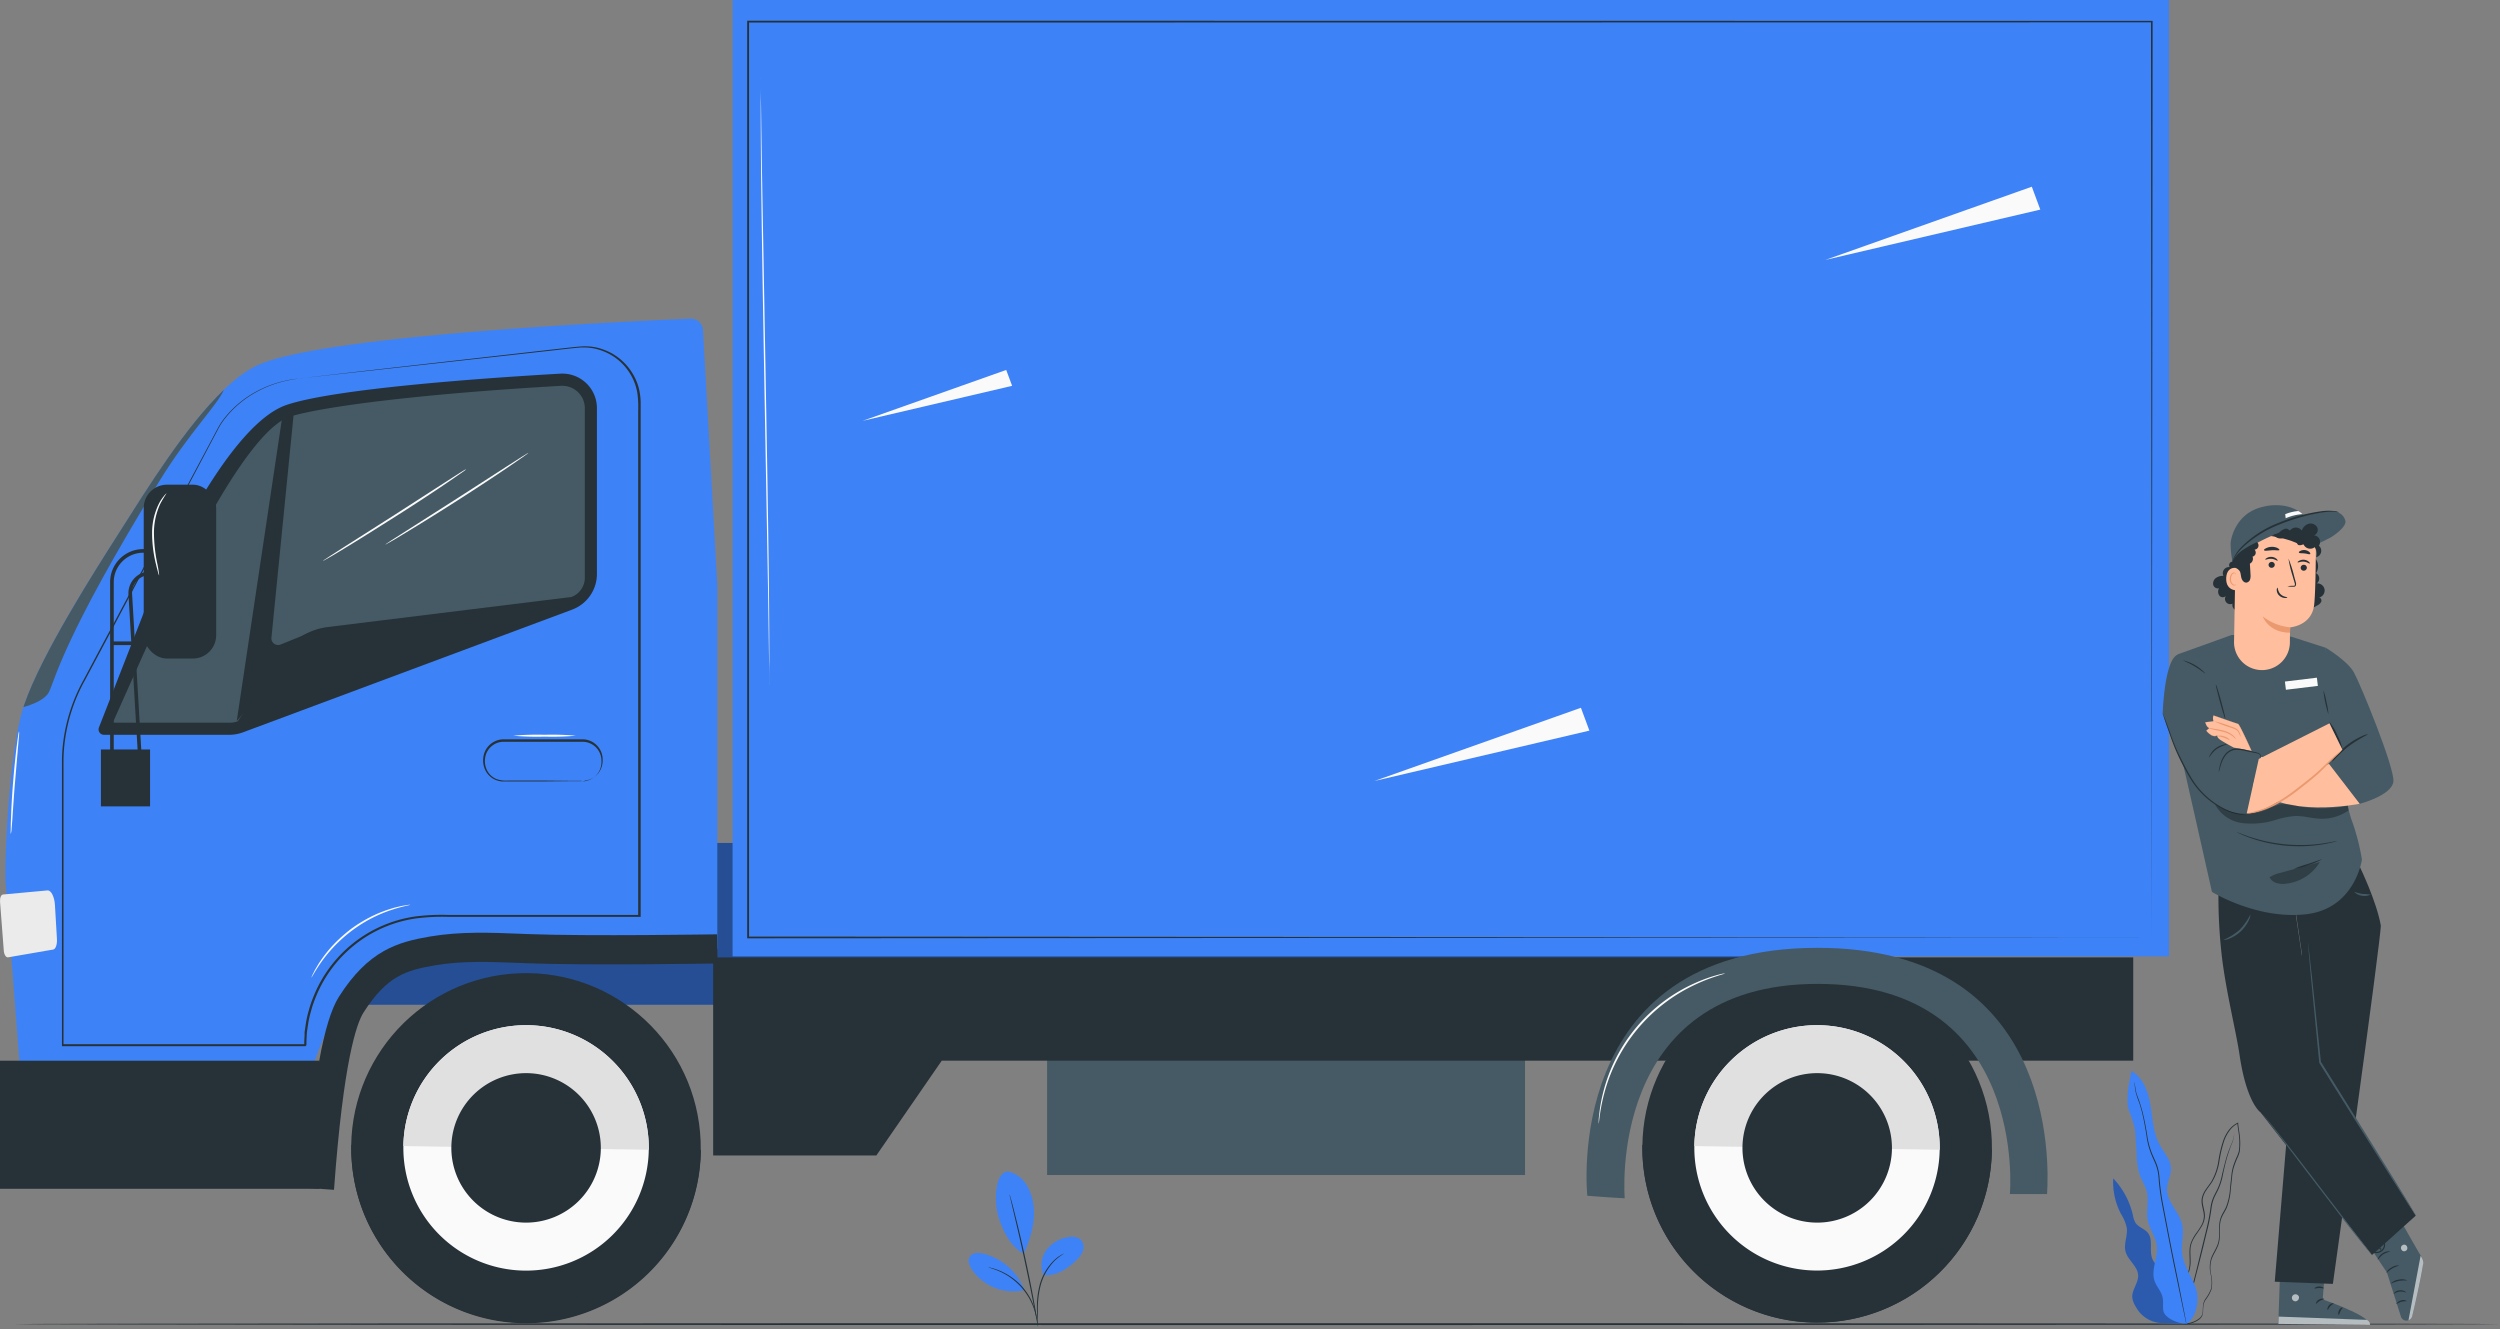 <?xml version="1.0" encoding="UTF-8"?> <svg xmlns="http://www.w3.org/2000/svg" width="856.332" height="455.339" viewBox="0 0 856.332 455.339"><rect x="0" y="0" width="856.332" height="455.339" fill="#808080" stroke="none"/><g transform="translate(-46.059 -99.32)"><g transform="translate(50.706 552.549)"><path d="M901.465,462.575c0,.187-190.693.325-425.842.325s-425.842-.137-425.842-.325,190.655-.325,425.9-.325S901.465,462.4,901.465,462.575Z" transform="translate(-49.78 -462.25)" fill="#263238"></path></g><g transform="translate(377.876 466.156)"><path d="M323.375,420.64a10.115,10.115,0,0,1,6.394,4.683,17.758,17.758,0,0,1,2.41,7.705c.549,5.232-1.249,11.027-3.447,15.785-5.12-2.81-7.493-9.129-8.579-12.413-1.623-5.2-1.411-15.573,3.222-15.76" transform="translate(-309.909 -386.21)" fill="#3e82f7"></path><path d="M332.466,451.69a8.666,8.666,0,0,1,.962-8.629,11.489,11.489,0,0,1,7.705-4.4,4.8,4.8,0,0,1,3.984.837,3.746,3.746,0,0,1,.862,3.646,7.592,7.592,0,0,1-2.123,3.259c-3.209,3.147-6.893,5.62-11.389,5.282" transform="translate(-306.799 -381.757)" fill="#3e82f7"></path><path d="M330.72,467.395a5.234,5.234,0,0,1-.087-1.074c0-.774-.062-1.761-.1-2.947a30.383,30.383,0,0,1,.937-9.7,18.419,18.419,0,0,1,5-8.33,12.559,12.559,0,0,1,2.385-1.748,5.457,5.457,0,0,1,.724-.362c.162-.075.25-.112.262-.1a19.981,19.981,0,0,0-3.2,2.41,19.182,19.182,0,0,0-4.8,8.242,32.194,32.194,0,0,0-1.024,9.591v2.947A5.572,5.572,0,0,1,330.72,467.395Z" transform="translate(-307.114 -380.615)" fill="#263238"></path><path d="M323,427a2.036,2.036,0,0,1,.15.437c.1.337.212.774.362,1.249.312,1.136.749,2.772,1.249,4.808,1.036,4.059,2.385,9.678,3.746,15.935s2.435,11.926,3.172,16.06c.362,2.061.649,3.746.824,4.883.087.549.15,1,.2,1.336a3.37,3.37,0,0,1,0,.475,1.984,1.984,0,0,1-.125-.462c-.075-.337-.162-.774-.275-1.324-.225-1.186-.549-2.847-.937-4.858-.8-4.109-1.936-9.791-3.272-16.035s-2.66-11.876-3.622-15.947c-.475-2.011-.862-3.647-1.136-4.833l-.3-1.249A2.137,2.137,0,0,1,323,427Z" transform="translate(-308.972 -384.628)" fill="#263238"></path><path d="M330.69,455.313a20.231,20.231,0,0,0-13.962-12.088c-1.586-.375-3.559-.412-4.508.924s-.25,3.184.649,4.546a17.271,17.271,0,0,0,17.808,7.068" transform="translate(-311.767 -380.647)" fill="#3e82f7"></path><path d="M317.15,446.94a4.71,4.71,0,0,1,1,.187,11.376,11.376,0,0,1,1.149.325c.45.162.962.287,1.5.537a17.317,17.317,0,0,1,1.748.8,19.063,19.063,0,0,1,1.911,1.1,22.2,22.2,0,0,1,3.9,3.234,21.867,21.867,0,0,1,3,4.084,19.145,19.145,0,0,1,.962,1.986,18.268,18.268,0,0,1,.674,1.8,14.876,14.876,0,0,1,.4,1.536,7.592,7.592,0,0,1,.225,1.174,5,5,0,0,1,.112,1.012c-.087,0-.25-1.436-1-3.634a17.134,17.134,0,0,0-.7-1.761,17.718,17.718,0,0,0-.987-1.936,22.112,22.112,0,0,0-2.96-4,23,23,0,0,0-3.746-3.2,20.655,20.655,0,0,0-1.873-1.124c-.587-.337-1.174-.587-1.7-.824C318.549,447.315,317.125,447.015,317.15,446.94Z" transform="translate(-310.428 -379.667)" fill="#263238"></path><path d="M644.815,459.332c.475-1.823-.724-3.659-2.073-5s-2.96-2.5-3.659-4.271c-1.136-2.847.387-6.531-1.548-8.9-1.136-1.4-3.172-1.873-4.184-3.359a7.62,7.62,0,0,1-.912-2.672,27.087,27.087,0,0,0-6.744-12.6,23.626,23.626,0,0,0,2.648,12.151,15.4,15.4,0,0,1,1.986,4.671c.425,2.71-1.087,5.495-.425,8.155.762,3.035,4.171,5.07,4.333,8.192.137,2.647-2.173,5-2,7.618a7.268,7.268,0,0,0,1.174,3.134,10.515,10.515,0,0,0,9.6,5.657l5.582.2Z" transform="translate(-233.668 -385.74)" fill="#3e82f7"></path><g transform="translate(391.997 36.79)" opacity="0.3"><path d="M644.815,459.332c.475-1.823-.724-3.659-2.073-5s-2.96-2.5-3.659-4.271c-1.136-2.847.387-6.531-1.548-8.9-1.136-1.4-3.172-1.873-4.184-3.359a7.62,7.62,0,0,1-.912-2.672,27.087,27.087,0,0,0-6.744-12.6,23.626,23.626,0,0,0,2.648,12.151,15.4,15.4,0,0,1,1.986,4.671c.425,2.71-1.087,5.495-.425,8.155.762,3.035,4.171,5.07,4.333,8.192.137,2.647-2.173,5-2,7.618a7.268,7.268,0,0,0,1.174,3.134,10.515,10.515,0,0,0,9.6,5.657l5.582.2Z" transform="translate(-625.665 -422.53)"></path></g><path d="M645.476,476.244a4.381,4.381,0,0,0,1.536,0,9.477,9.477,0,0,0,1.811-.45,7.741,7.741,0,0,0,2.235-1.249,3.085,3.085,0,0,0,.924-1.249,6.009,6.009,0,0,0,.262-1.661,15.118,15.118,0,0,1,.137-1.811,4.746,4.746,0,0,1,.674-1.786,13.489,13.489,0,0,0,2.1-3.821,12.488,12.488,0,0,0-.15-4.883,10.4,10.4,0,0,1,.137-5.245c.6-1.736,1.811-3.322,2.423-5.282s.325-4.121.462-6.244a8.193,8.193,0,0,1,.724-3.1c.45-.987,1.074-1.911,1.561-2.947a21.231,21.231,0,0,0,1.436-6.818c.137-1.174.275-2.36.4-3.559a17.251,17.251,0,0,1,.624-3.572,28.425,28.425,0,0,1,1.336-3.447,13.47,13.47,0,0,0,.65-1.811c.1-.649.137-1.249.175-1.911a22.181,22.181,0,0,0-.15-3.859c-.15-1.249-.387-2.573-.525-3.859v-.475l-.225.112a8.581,8.581,0,0,0-3.01,2.5,13.576,13.576,0,0,0-1.836,3.4,40.781,40.781,0,0,0-1.736,7.306,20.063,20.063,0,0,1-2.3,6.743c-.612.987-1.349,1.9-2,2.86a7.9,7.9,0,0,0-1.386,3.184c-.325,2.36.974,4.433.7,6.519a7.055,7.055,0,0,1-1.011,2.9,28.046,28.046,0,0,1-1.674,2.5A15.612,15.612,0,0,0,648.3,447.8a7.931,7.931,0,0,0-.687,2.8c-.137,1.873.125,3.659,0,5.345a12.264,12.264,0,0,1-1.374,4.583c-.674,1.374-1.424,2.61-2.048,3.746a19.077,19.077,0,0,0-.849,1.786,8.637,8.637,0,0,0-.487,1.761,10.977,10.977,0,0,0,0,3.184,8.117,8.117,0,0,0,1.6,4.059,6.037,6.037,0,0,0,.45.487,2.491,2.491,0,0,0,.375.312l.312.225a7.486,7.486,0,0,1-1.074-1.074,7.992,7.992,0,0,1-1.523-4.034,11.136,11.136,0,0,1,.075-3.134,9.231,9.231,0,0,1,.5-1.723,18.628,18.628,0,0,1,.849-1.748c.624-1.249,1.386-2.423,2.073-3.809a12.488,12.488,0,0,0,1.424-4.658c.15-1.723-.112-3.522,0-5.357a7.73,7.73,0,0,1,.674-2.7,15.253,15.253,0,0,1,1.474-2.5c.562-.824,1.161-1.648,1.686-2.56a7.356,7.356,0,0,0,1.061-3.01c.275-2.235-1.011-4.321-.687-6.506a7.655,7.655,0,0,1,1.349-3.047c.624-.949,1.374-1.848,2-2.872a19.981,19.981,0,0,0,2.348-6.856,42.107,42.107,0,0,1,1.723-7.243,13.5,13.5,0,0,1,1.8-3.309,8.156,8.156,0,0,1,2.872-2.423l-.25-.15v.225c.137,1.311.375,2.585.524,3.859a22.793,22.793,0,0,1,.137,3.746,14.957,14.957,0,0,1-.162,1.861,11.717,11.717,0,0,1-.624,1.748,28.719,28.719,0,0,0-1.349,3.484,17.486,17.486,0,0,0-.624,3.622c-.137,1.249-.275,2.4-.4,3.572a21.042,21.042,0,0,1-1.4,6.706c-.462,1.012-1.086,1.948-1.561,2.972a8.528,8.528,0,0,0-.737,3.209c-.125,2.148.15,4.258-.424,6.157s-1.8,3.484-2.41,5.282a10.616,10.616,0,0,0-.125,5.37,12.548,12.548,0,0,1,.187,4.8,13.563,13.563,0,0,1-2.061,3.746,5,5,0,0,0-.687,1.861,15.8,15.8,0,0,0-.125,1.823,5.606,5.606,0,0,1-.237,1.623,3.023,3.023,0,0,1-.862,1.174,7.666,7.666,0,0,1-2.185,1.249,9.359,9.359,0,0,1-1.786.475,5.505,5.505,0,0,1-1.136.112Z" transform="translate(-229.42 -389.552)" fill="#263238"></path><path d="M662.516,409.88a1.266,1.266,0,0,0,0,.175l-.125.5c-.112.437-.237,1.1-.45,1.936s-.724,1.748-1.161,2.91a39.235,39.235,0,0,0-1.324,3.946c-.425,1.5-.8,3.147-1.249,4.908a20.364,20.364,0,0,1-1.786,5.457c-.45.9-.974,1.823-1.374,2.822a13.059,13.059,0,0,0-.812,3.2,63.858,63.858,0,0,1-1.249,6.743c-1.112,4.571-2.185,8.929-3.147,12.888s-1.9,7.493-2.647,10.515-1.336,5.382-1.748,7.093c-.2.812-.35,1.461-.462,1.923l-.112.512a.9.9,0,0,0,0,.175.414.414,0,0,1,.063-.175l.15-.487c.125-.475.3-1.112.525-1.923.437-1.7,1.074-4.1,1.861-7.056s1.686-6.556,2.71-10.49,2.061-8.317,3.184-12.888a65.684,65.684,0,0,0,1.249-6.781,13.444,13.444,0,0,1,.774-3.122c.4-.974.9-1.886,1.361-2.81a20.843,20.843,0,0,0,1.773-5.52c.387-1.773.749-3.422,1.149-4.908s.849-2.81,1.249-3.959.9-2.086,1.1-2.947.3-1.5.387-1.948l.113-.537Z" transform="translate(-228.89 -388.888)" fill="#263238"></path><path d="M649.726,479.775c3.647-2.16,4.683-8.742,3.172-12.688s-4.183-7.568-4.6-11.789c-.312-3.247.749-6.569,0-9.741-1.012-4.271-5.183-7.58-5.145-11.976,0-2.5,1.436-4.8,1.324-7.256-.137-3.022-2.5-5.42-3.9-8.08-2.2-4.084-2.335-8.892-3.1-13.462s-2.5-9.466-6.544-11.714c-.587,3.884-1.611,6.544-1.249,11.789.125,1.9,2.31,5.507,2.61,9.641.175,2.5.3,5,.449,7.418a24.015,24.015,0,0,0,1.174,7.118c.662,1.723,1.723,3.3,2.21,5.07.924,3.359-.287,6.993.462,10.39.624,2.872,2.622,5.345,3.022,8.267.575,4.1-2.073,8.354-.724,12.263.674,1.948,2.273,3.509,2.722,5.507.362,1.561,0,3.2.287,4.758.512,2.5,5.32,4.471,7.88,4.321" transform="translate(-232.684 -393.07)" fill="#3e82f7"></path><path d="M631.48,396.16v.212l.087.637c.075.562.175,1.386.362,2.5a28.431,28.431,0,0,0,1.249,3.746,47.371,47.371,0,0,1,1.336,5c.412,1.873.762,3.934,1.124,6.157a25.431,25.431,0,0,0,1.873,6.968c.5,1.174,1.074,2.335,1.511,3.572a16.237,16.237,0,0,1,.762,3.946,79.923,79.923,0,0,0,1.074,8.479c1.111,5.744,2.173,11.239,3.147,16.234s1.936,9.428,2.71,13.2,1.411,6.769,1.861,8.891c.212,1.024.387,1.836.512,2.41l.15.624.062.212a1.312,1.312,0,0,0,0-.212l-.112-.637c-.112-.574-.262-1.4-.45-2.435-.425-2.123-1.024-5.158-1.748-8.9s-1.711-8.354-2.7-13.35-2.011-10.452-3.122-16.234a82.445,82.445,0,0,1-1.074-8.454,16.626,16.626,0,0,0-.787-4.021c-.45-1.249-1.024-2.435-1.536-3.584a25.976,25.976,0,0,1-1.886-6.893c-.375-2.223-.737-4.3-1.174-6.169a51.4,51.4,0,0,0-1.386-5c-.462-1.449-1.037-2.647-1.249-3.746s-.325-1.886-.437-2.435a3.144,3.144,0,0,0-.112-.624A.85.85,0,0,0,631.48,396.16Z" transform="translate(-232.221 -392.301)" fill="#263238"></path></g><g transform="translate(46.059 99.32)"><rect width="554.557" height="55.422" transform="translate(87.954 288.736)" fill="#3e82f7"></rect><g transform="translate(87.954 288.736)" opacity="0.4"><rect width="554.557" height="55.422"></rect></g><rect width="163.693" height="51.326" transform="translate(358.67 351.151)" fill="#455a64"></rect><path d="M241.67,361.92v67.848h55.9l22.4-32.469H728.092V361.92Z" transform="translate(2.61 -33.984)" fill="#263238"></path><path d="M286.485,190.664a4.171,4.171,0,0,0-4.321-3.934c-22.091.912-126.966,5.72-148.533,16.085-16.509,7.942-34.592,37.589-47.342,57.557-9.141,14.311-29.334,46.081-33.418,62.328-3.459,13.737-5.545,42.31-5.307,56.483l5.769,75H148.38l9.516-24.776a41.835,41.835,0,0,1,39.05-26.812h94.447V278.131Z" transform="translate(-45.689 -77.573)" fill="#3e82f7"></path><path d="M121.134,206.26c-13.087,12.488-26.225,33.718-36.078,49.253-8.467,13.25-26.4,41.46-32.257,58.469-.112.312-.2.612-.3.924,2.9-.8,7.355-2.435,8.742-5.183,2.086-4.159,4.758-18.407,37.8-72.193C109.083,221.133,118.874,211.542,121.134,206.26Z" transform="translate(-44.457 -72.713)" fill="#455a64"></path><path d="M231.3,201.814c-24.3,1.386-76.989,5-93.823,10.715-21.929,7.493-46.543,65.55-47.7,68.1L73.189,323.085a1.848,1.848,0,0,0,1.748,2.435h42.871a13.74,13.74,0,0,0,4.761-.85l112.752-42.034a13.037,13.037,0,0,0,8.479-12.213V213.64a11.839,11.839,0,0,0-12.5-11.826Z" transform="translate(-39.333 -73.824)" fill="#263238"></path><path d="M77,320.517s15.885-35.628,21.23-47.3c8.067-17.633,26.912-53.7,39.637-57.582,11.7-3.509,45.344-7.78,92.7-10.49h.45a7.693,7.693,0,0,1,7.668,7.68V270.89a7.056,7.056,0,0,1-4.571,6.581L150.8,287.748a23.19,23.19,0,0,0-16.547,10.29l-14.436,22.016a7.632,7.632,0,0,1-2.647.475Z" transform="translate(-38.361 -72.991)" fill="#455a64"></path><path d="M139.323,286.651,111,318.2l15.673-104.737,3.921-1.349L122.876,289.7A2.285,2.285,0,0,0,126,292.034Z" transform="translate(-29.902 -71.257)" fill="#263238"></path><path d="M46.073,347.447c-.1-1.361.362-2.5,1.061-2.5l15.185-1.4c1.249-.125,2.41,2.235,2.56,5l.687,11.651c.112,1.873-.45,3.459-1.249,3.6l-15.485,2.672c-.7.125-1.374-.912-1.474-2.285Z" transform="translate(-46.059 -38.555)" fill="#ebebeb"></path><rect width="109.42" height="43.871" transform="translate(0.001 363.327)" fill="#263238"></rect><circle cx="59.868" cy="59.868" r="59.868" transform="translate(118.043 335.669) rotate(-2.2)" fill="#263238"></circle><path d="M142.431,413.35a.663.663,0,0,1,0,.162,59.868,59.868,0,1,0,119.723,1.723v-.15Z" transform="translate(-22.083 -21.188)" fill="#263238"></path><path d="M156.7,421.931a42.035,42.035,0,1,0,42.634-41.41,42.035,42.035,0,0,0-42.634,41.41Z" transform="translate(-18.532 -29.357)" fill="#fafafa"></path><path d="M199.334,380.521a42.035,42.035,0,0,0-42.634,41.41l84.057,1.249a42.047,42.047,0,0,0-41.423-42.659Z" transform="translate(-18.531 -29.357)" fill="#e0e0e0"></path><path d="M169.861,418.9a25.6,25.6,0,1,0,25.963-25.226A25.6,25.6,0,0,0,169.861,418.9Z" transform="translate(-15.257 -26.085)" fill="#263238"></path><rect width="24.814" height="59.556" rx="7.98" transform="translate(49.229 166.016)" fill="#263238"></rect><path d="M77.509,324.234H76.26V261.257A11.339,11.339,0,0,1,87.587,249.93h3v1.249h-3a10.09,10.09,0,0,0-10.078,10.078Z" transform="translate(-38.545 -61.848)" fill="#263238"></path><path d="M84.763,322.786,81.292,263.9A7.493,7.493,0,0,1,88.7,256.05V257.3a6.169,6.169,0,0,0-6.157,6.531l3.472,58.894Z" transform="translate(-37.295 -60.325)" fill="#263238"></path><rect width="16.834" height="19.494" transform="translate(34.568 256.717)" fill="#263238"></rect><rect width="6.843" height="1.249" transform="translate(38.339 219.715)" fill="#263238"></rect><path d="M144.16,205.363l1.486-.2,4.383-.512,16.984-1.961,63.314-7.206c3.372-.362,6.806-.812,10.365-1.124a19.456,19.456,0,0,1,5.432.35,21.081,21.081,0,0,1,5.208,1.973,19.419,19.419,0,0,1,7.88,8.192,18.258,18.258,0,0,1,1.811,5.632,21.55,21.55,0,0,1,.262,3V389.749H195.511a69.86,69.86,0,0,0-11.239.537,43.621,43.621,0,0,0-34.517,27.561,34.033,34.033,0,0,0-1.361,4.084,34.976,34.976,0,0,0-.962,4.184l-.325,2.123-.15,1.061-.062,1.062-.1,2.135v1.2c.275-.275-.387.425-.337.35H63.05V335.813a57.916,57.916,0,0,1,.425-5.907,59.256,59.256,0,0,1,7.068-21.5q5.158-9.7,9.99-18.732l17.708-33.181,14.374-26.937q1.574-2.935,3.022-5.682c.5-.9.937-1.811,1.461-2.66a26.4,26.4,0,0,1,1.686-2.4,35.441,35.441,0,0,1,7.568-7.031,38.151,38.151,0,0,1,12.95-5.632,33.112,33.112,0,0,1,4.833-.787l-1.249.187c-.812.125-2.011.337-3.584.7a38.313,38.313,0,0,0-12.863,5.695,35.166,35.166,0,0,0-7.493,7.031,22.239,22.239,0,0,0-1.661,2.373c-.512.824-.949,1.748-1.449,2.66l-3.01,5.695L98.578,256.664c-5.345,10.065-11.239,21.167-17.608,33.206L70.98,308.6A58.569,58.569,0,0,0,64,329.944a56.926,56.926,0,0,0-.412,5.857c0,1.961,0,3.971,0,5.969v91.9l-.312-.3h83.083c.087-.062-.6.6-.312.3v-1.211l.112-2.173v-1.074l.162-1.074.325-2.16a35.411,35.411,0,0,1,.974-4.246,34.352,34.352,0,0,1,1.386-4.146,44.308,44.308,0,0,1,35.029-27.973,71.424,71.424,0,0,1,11.239-.537h65.475l-.325.312V216.478a35.759,35.759,0,0,0-.25-5.932,17.871,17.871,0,0,0-1.761-5.507,18.732,18.732,0,0,0-7.68-7.992,19.981,19.981,0,0,0-5.07-1.936,19.082,19.082,0,0,0-5.307-.362c-3.534.3-6.993.749-10.353,1.111l-63.3,7.006-17,1.861-4.383.462Z" transform="translate(-41.832 -75.687)" fill="#263238"></path><path d="M212.613,316.559a4.661,4.661,0,0,0,.974-.15,6.869,6.869,0,0,0,2.573-1.024,6.507,6.507,0,0,0,2.61-3.4,7.218,7.218,0,0,0,.337-2.7,6.556,6.556,0,0,0-.762-2.9,6.469,6.469,0,0,0-5.62-3.434H185.6a6.406,6.406,0,0,0-6.356,5.682,7.131,7.131,0,0,0,.787,4.308,6.406,6.406,0,0,0,3.122,2.772,9.741,9.741,0,0,0,4.071.5H198.4l10.4.1h2.835a5,5,0,0,1,.974.075,8.554,8.554,0,0,1-.974.062H208.8l-10.4.1H185.114a7.492,7.492,0,0,1-2.185-.5,7.043,7.043,0,0,1-3.422-3.022,7.755,7.755,0,0,1-.874-4.683,7.031,7.031,0,0,1,6.968-6.244h27.124a6.931,6.931,0,0,1,6.793,6.856,7.631,7.631,0,0,1-.412,2.81,6.794,6.794,0,0,1-2.81,3.5,6.481,6.481,0,0,1-2.685.937,4.337,4.337,0,0,1-1,.35Z" transform="translate(-13.09 -48.865)" fill="#263238"></path><path d="M208.267,301.192a91.416,91.416,0,0,1-10.7.312,91.523,91.523,0,0,1-10.715-.312,89.769,89.769,0,0,1,10.715-.325,89.644,89.644,0,0,1,10.7.325Z" transform="translate(-11.03 -49.184)" fill="#fff"></path><path d="M139.66,443.228l-9.99-.724c2.61-35.778,6.431-57.183,11.689-65.437,10.09-15.86,20.118-18.732,31.22-20.618,10.34-1.761,20.768-1.349,30.858-.937l2.5.1c20.83.812,64.463.087,64.938.087l.162,9.99c-.437,0-44.345.737-65.45-.087l-2.5-.1c-9.578-.375-19.469-.787-28.785.812-9.928,1.686-16.534,3.622-24.5,16.135C147.391,386.182,142.87,399.157,139.66,443.228Z" transform="translate(-25.256 -35.668)" fill="#263238"></path><rect width="492.004" height="327.586" transform="translate(250.936)" fill="#3e82f7"></rect><path d="M732.115,419.012c0-2.11-.1-122.258-.262-313.7l.262.25-480.79.075h0l.325-.325v313.7l-.3-.3,480.79.3-480.79.3H251V105h.362l480.79.062h.262v.262C732.214,296.754,732.115,416.914,732.115,419.012Z" transform="translate(4.931 -97.907)" fill="#263238"></path><path d="M546.72,175.618l73.642-17.246-2.91-7.842Z" transform="translate(78.508 -86.579)" fill="#fafafa"></path><path d="M282.67,218.223l51.2-11.989-2.023-5.445Z" transform="translate(12.811 -74.074)" fill="#fafafa"></path><path d="M423.04,318.539l73.642-17.258-2.9-7.83Z" transform="translate(47.735 -51.02)" fill="#fafafa"></path><path d="M200.766,223.54a4.964,4.964,0,0,1-.462.387l-1.374.987c-1.249.862-2.96,2.061-5.133,3.547-4.358,2.947-10.428,6.968-17.2,11.3s-12.95,8.167-17.483,10.9c-2.248,1.361-4.084,2.5-5.357,3.2l-1.474.824a2.5,2.5,0,0,1-.537.262,3.462,3.462,0,0,1,.462-.362l1.411-.949,5.257-3.359,17.346-11.064,17.283-11.139,5.257-3.359,1.449-.9a2.845,2.845,0,0,1,.549-.275Z" transform="translate(-19.763 -68.413)" fill="#fafafa"></path><path d="M183.676,228.06a4.968,4.968,0,0,1-.462.387l-1.374.987c-1.249.849-2.96,2.061-5.145,3.534-4.358,2.96-10.428,6.968-17.184,11.239s-12.95,8.18-17.483,10.915c-2.248,1.361-4.084,2.5-5.357,3.184l-1.474.837a1.924,1.924,0,0,1-.537.25,2.625,2.625,0,0,1,.462-.362l1.411-.937,5.245-3.372,17.358-11.052,17.283-11.139,5.257-3.372,1.436-.887a2.283,2.283,0,0,1,.562-.212Z" transform="translate(-24.015 -67.289)" fill="#fafafa"></path><path d="M90.2,262.778a3.4,3.4,0,0,1-.387-1.1c-.2-.712-.475-1.761-.787-3.06a44.556,44.556,0,0,1-1.249-10.365,22.479,22.479,0,0,1,2.373-10.165,14.71,14.71,0,0,1,1.773-2.647,3.747,3.747,0,0,1,.824-.812,40.279,40.279,0,0,0-2.2,3.671,23.915,23.915,0,0,0-2.135,9.99,53.375,53.375,0,0,0,1.111,10.265A34.3,34.3,0,0,1,90.2,262.778Z" transform="translate(-35.679 -65.654)" fill="#fafafa"></path><path d="M49.007,335.076a6.606,6.606,0,0,1,0-1.336c0-.9,0-2.2.075-3.746.1-3.209.337-7.643.724-12.488s.849-9.291,1.249-12.488c.2-1.6.375-2.885.512-3.746a6.531,6.531,0,0,1,.287-1.361,5.22,5.22,0,0,1,0,1.4l-.325,3.746c-.275,3.347-.649,7.68-1.061,12.488s-.662,9.129-.9,12.488c-.112,1.5-.212,2.76-.287,3.746a5.419,5.419,0,0,1-.275,1.3Z" transform="translate(-45.334 -49.412)" fill="#fafafa"></path><path d="M165.335,347.48c0,.137-2.41.475-6.144,1.686a48.577,48.577,0,0,0-6.381,2.585,48.763,48.763,0,0,0-17.9,15.3c-2.26,3.209-3.322,5.42-3.434,5.357a9.633,9.633,0,0,1,.7-1.573,16.233,16.233,0,0,1,.949-1.773c.4-.674.837-1.461,1.411-2.273a43.714,43.714,0,0,1,4.321-5.457,50.613,50.613,0,0,1,6.381-5.707,48.409,48.409,0,0,1,7.318-4.383,43.268,43.268,0,0,1,6.494-2.5c.937-.312,1.823-.487,2.585-.674a19.647,19.647,0,0,1,1.986-.375A8.995,8.995,0,0,1,165.335,347.48Z" transform="translate(-24.806 -37.577)" fill="#fafafa"></path><path d="M257.655,328.529a3.034,3.034,0,0,1,0-.537v-1.574c0-1.424,0-3.459-.087-6.057-.075-5.295-.175-12.9-.312-22.279-.337-18.844-.8-44.807-1.311-73.492s-.949-54.7-1.124-73.5c-.087-9.4-.112-17.021-.1-22.279V120.64a2.872,2.872,0,0,1,0,.537q0,.562,0,1.573c0,1.411,0,3.447.087,6.057.075,5.295.175,12.888.312,22.266.337,18.844.8,44.807,1.311,73.5s.962,54.685,1.124,73.492c.087,9.416.125,17.021.112,22.279v7.643a4.523,4.523,0,0,1-.012.537Z" transform="translate(5.856 -94.015)" fill="#fafafa"></path><circle cx="59.868" cy="59.868" r="59.868" transform="translate(560.224 335.699) rotate(-2.29)" fill="#263238"></circle><path d="M496.531,413.35v.162a59.861,59.861,0,0,0,119.71,1.723v-.15Z" transform="translate(66.019 -21.188)" fill="#263238"></path><path d="M510.8,421.931a42.022,42.022,0,1,0,42.634-41.41,42.022,42.022,0,0,0-42.634,41.41Z" transform="translate(69.57 -29.357)" fill="#fafafa"></path><path d="M553.434,380.521a42.022,42.022,0,0,0-42.634,41.41l84.044,1.249a42.022,42.022,0,0,0-41.41-42.659Z" transform="translate(69.571 -29.357)" fill="#e0e0e0"></path><path d="M524,418.9a25.6,25.6,0,1,0,25.963-25.226A25.6,25.6,0,0,0,524,418.9Z" transform="translate(72.854 -26.085)" fill="#263238"></path><path d="M481.494,444.219S472.377,359.3,560.368,359.3c81.172,0,79.374,73.03,78.6,84.332H626.242s6.481-71.981-65.875-71.981-66.062,73.442-66.062,73.442S488.961,444.831,481.494,444.219Z" transform="translate(62.212 -34.636)" fill="#455a64"></path><path d="M527.8,366.341a2.9,2.9,0,0,1-.687.25c-.462.162-1.149.325-2,.624A60.826,60.826,0,0,0,517.958,370a57.245,57.245,0,0,0-31.495,37.464,61.218,61.218,0,0,0-1.511,7.493c-.137.9-.187,1.6-.262,2.073a4.387,4.387,0,0,1-.125.724,2.929,2.929,0,0,1,0-.724,11.735,11.735,0,0,1,.15-2.1,50.929,50.929,0,0,1,1.324-7.618,55.934,55.934,0,0,1,31.745-37.8,52.576,52.576,0,0,1,7.268-2.622c.874-.25,1.573-.387,2.036-.5a3.2,3.2,0,0,1,.712-.05Z" transform="translate(63.037 -32.885)" fill="#fafafa"></path></g><g transform="translate(786.851 272.358)"><path d="M692.25,436.784l10.64,16.01,4.783,15.086a1.961,1.961,0,0,0,2.6,1.249h0a1.924,1.924,0,0,0,1.249-1.349c.974-3.946,4.483-18.482,3.646-19.619S705.05,430.54,705.05,430.54Z" transform="translate(-626.076 -189.949)" fill="#455a64"></path><g transform="translate(84.194 257.113)" opacity="0.6"><path d="M706.68,465.824l4.146-22.054.437.687a2.947,2.947,0,0,1,.437,2c-.262,1.861-1.111,6.993-3.746,17.983a1.948,1.948,0,0,1-1.249,1.386Z" transform="translate(-706.68 -443.77)" fill="#fff"></path></g><g transform="translate(81.616 253.296)" opacity="0.6"><path d="M704.684,441.4a1.249,1.249,0,0,0,.549,1.486,1.149,1.149,0,0,0,1.486-.537,1.249,1.249,0,0,0-.6-1.574,1.174,1.174,0,0,0-1.474.737" transform="translate(-704.615 -440.714)" fill="#fff"></path></g><path d="M706.911,454.031a5.7,5.7,0,0,0-2.223-.362,5.982,5.982,0,0,0-2.1.824,1.416,1.416,0,0,1,.437-.587,3.1,3.1,0,0,1,1.624-.662,3,3,0,0,1,1.723.312C706.773,453.769,706.948,453.993,706.911,454.031Z" transform="translate(-623.503 -184.305)" fill="#263238"></path><path d="M706.949,456.275a13.037,13.037,0,0,0-1.886.212,12.625,12.625,0,0,0-1.711.8c-.1-.062.462-.9,1.6-1.249A2.173,2.173,0,0,1,706.949,456.275Z" transform="translate(-623.316 -183.64)" fill="#263238"></path><path d="M707.5,450.623a19.083,19.083,0,0,0-2.935.137,18.231,18.231,0,0,0-2.76.961,4.3,4.3,0,0,1,2.685-1.374,4.458,4.458,0,0,1,3.01.275Z" transform="translate(-623.697 -185.056)" fill="#263238"></path><path d="M704.968,446.434c0,.125-1.124.312-2.31,1.012s-1.948,1.561-2.048,1.486a3.859,3.859,0,0,1,1.836-1.848,3.747,3.747,0,0,1,2.523-.649Z" transform="translate(-623.996 -185.999)" fill="#263238"></path><path d="M702.548,442.616a9.836,9.836,0,0,0-2.5,1,10.118,10.118,0,0,0-1.811,1.9,1.906,1.906,0,0,1,.237-.787,4.321,4.321,0,0,1,3.185-2.173C702.236,442.5,702.548,442.566,702.548,442.616Z" transform="translate(-624.585 -186.964)" fill="#263238"></path><path d="M700.085,443.515a1.939,1.939,0,0,1-.4-.6,4.871,4.871,0,0,1-.537-1.923,2.272,2.272,0,0,1,.237-1.411.8.8,0,0,1,.849-.337,1.336,1.336,0,0,1,.724.574,2.785,2.785,0,0,1-.687,3.484,3.235,3.235,0,0,1-3.584.262,1.062,1.062,0,0,1-.537-.749.762.762,0,0,1,.462-.787,2.748,2.748,0,0,1,1.424-.125,5.729,5.729,0,0,1,1.911.562,1.936,1.936,0,0,1,.6.4,9.166,9.166,0,0,0-2.5-.662,2.586,2.586,0,0,0-1.249.137.412.412,0,0,0-.262.425.775.775,0,0,0,.387.474,2.9,2.9,0,0,0,3.109-.262,2.5,2.5,0,0,0,.624-2.947.924.924,0,0,0-.487-.425.437.437,0,0,0-.475.175,1.96,1.96,0,0,0-.225,1.249,7.968,7.968,0,0,0,.612,2.485Z" transform="translate(-625.106 -187.788)" fill="#263238"></path><path d="M687.429,443l-1.249,16.072s15.947,5.457,16.01,8.454l-31.22-.075.874-25.114Z" transform="translate(-631.37 -187.013)" fill="#455a64"></path><g transform="translate(44.279 270.295)" opacity="0.6"><path d="M675.67,454.356a1.2,1.2,0,0,0,.462,2.36,1.349,1.349,0,0,0,.987-1.511,1.249,1.249,0,0,0-1.561-.824" transform="translate(-674.717 -454.325)" fill="#fff"></path></g><g transform="translate(39.637 277.943)" opacity="0.6"><path d="M671,462.948l.087-2.5,30.184,1.124a2.186,2.186,0,0,1,1.149,1.711Z" transform="translate(-671 -460.45)" fill="#fff"></path></g><path d="M684.155,455.662c0,.15-.774.187-1.549.649s-1.249,1.086-1.324,1.024a1.845,1.845,0,0,1,1.061-1.486C683.281,455.312,684.193,455.524,684.155,455.662Z" transform="translate(-628.808 -183.738)" fill="#263238"></path><path d="M686.591,456.836c0,.15-.637.375-1.186,1s-.712,1.249-.874,1.249-.212-.874.487-1.636S686.591,456.686,686.591,456.836Z" transform="translate(-628.022 -183.426)" fill="#263238"></path><path d="M687.562,460.516c-.137,0-.325-.749.1-1.574s1.149-1.124,1.249-.987-.4.562-.737,1.249S687.712,460.516,687.562,460.516Z" transform="translate(-627.282 -183.135)" fill="#263238"></path><path d="M684.128,452.792c-.075.137-.762-.1-1.623-.075s-1.549.262-1.623.137.587-.662,1.611-.674S684.2,452.68,684.128,452.792Z" transform="translate(-628.906 -184.565)" fill="#263238"></path><g transform="translate(40.249 258.699)" opacity="0.3"><path d="M687.05,445.515l-.212,2.86-15.348-.749.087-2.585Z" transform="translate(-671.49 -445.04)"></path></g><path d="M684.558,450.6A2.923,2.923,0,0,1,683,450.54a7.487,7.487,0,0,1-1.623-.574,6.345,6.345,0,0,1-.874-.512,1.812,1.812,0,0,1-.462-.387.675.675,0,0,1,0-.812.862.862,0,0,1,.687-.325,2.374,2.374,0,0,1,.574.1,6.171,6.171,0,0,1,.962.375,5.617,5.617,0,0,1,1.411,1.012c.7.7.924,1.249.862,1.249s-.4-.437-1.111-1.024a6.66,6.66,0,0,0-1.374-.837,4.63,4.63,0,0,0-.887-.312c-.325-.1-.6-.112-.7,0s0,.075,0,.175a1.249,1.249,0,0,0,.325.287,8.409,8.409,0,0,0,.812.5,8.982,8.982,0,0,0,1.486.649,11.8,11.8,0,0,1,1.473.5Z" transform="translate(-629.148 -185.622)" fill="#263238"></path><path d="M683.532,451.22a2.5,2.5,0,0,1-.35-1.524,5.22,5.22,0,0,1,.712-2.635,1.249,1.249,0,0,1,1.037-.762.775.775,0,0,1,.637.462,3.026,3.026,0,0,1,.137.587A3.572,3.572,0,0,1,684.93,450c-.649.774-1.249.937-1.249.887a5.826,5.826,0,0,0,1-1.111,3.822,3.822,0,0,0,.549-1.449,3.184,3.184,0,0,0,0-.912c0-.337-.137-.6-.275-.574a1.038,1.038,0,0,0-.562.487,5.284,5.284,0,0,0-.425.837,5.623,5.623,0,0,0-.362,1.548C683.482,450.621,683.619,451.2,683.532,451.22Z" transform="translate(-628.335 -186.028)" fill="#263238"></path><path d="M699.085,337s5.732,11.751,7.231,20.131c.425,2.373-16.409,122.832-16.409,122.832L670,479.214l9.329-112.093-3.322-22.478Z" transform="translate(-631.612 -213.222)" fill="#263238"></path><path d="M654.575,342.83a178.829,178.829,0,0,0,1.249,24.352c1.474,11.814,4.845,25.263,5.944,32.781,2.423,16.634,7.193,19.781,7.193,19.781L707.15,468.61l14.986-13.475-33.718-53.861s-8.966-59.768-8.654-58.157S654.575,342.83,654.575,342.83Z" transform="translate(-635.456 -211.771)" fill="#263238"></path><path d="M666.73,405a4.3,4.3,0,0,0,.362.512l1.086,1.4,4.009,5.17c3.384,4.408,7.992,10.452,13.1,17.134s9.753,12.75,13.2,17.071c1.711,2.16,3.122,3.9,4.121,5.083l1.149,1.349a3.74,3.74,0,0,0,.425.462,2.976,2.976,0,0,0-.362-.512l-1.086-1.411-4.009-5.158-13.1-17.146c-5.1-6.706-9.753-12.75-13.2-17.059-1.711-2.173-3.122-3.9-4.109-5.083l-1.161-1.361a2.984,2.984,0,0,0-.425-.45Z" transform="translate(-632.425 -196.303)" fill="#455a64"></path><path d="M665.171,350.16a4.16,4.16,0,0,1-.537,1.911,12.239,12.239,0,0,1-6.819,6.394,4.621,4.621,0,0,1-1.936.412,21.479,21.479,0,0,0,5.532-3.409,21.107,21.107,0,0,0,3.759-5.307Z" transform="translate(-635.125 -209.948)" fill="#455a64"></path><path d="M697.435,344.87a5.208,5.208,0,0,1-5.595-.824c.087-.162,1.249.375,2.772.587A25.958,25.958,0,0,1,697.435,344.87Z" transform="translate(-626.178 -211.476)" fill="#455a64"></path><path d="M679.11,358a6.153,6.153,0,0,1,.137.8c.075.574.162,1.336.287,2.3.225,2.061.549,5,.962,8.567.774,7.343,1.836,17.483,3.06,29.147v-.137l5.532,8.841,19.219,30.933c2.41,3.934,4.371,7.131,5.757,9.416l1.5,2.548a5.3,5.3,0,0,1,.487.924,7.362,7.362,0,0,1-.6-.862l-1.648-2.5-5.932-9.3c-5-7.93-11.826-18.807-19.381-30.82L682.969,399h0v-.075c-1.124-11.626-2.123-21.817-2.835-29.172l-.774-8.592c-.075-.962-.137-1.723-.175-2.31a3.524,3.524,0,0,1-.075-.849Z" transform="translate(-629.346 -207.997)" fill="#455a64"></path><path d="M682.473,274.052l11.914,3.821.9,25.263s6.444,29.684,7.843,33.431a76.5,76.5,0,0,1,3.634,13.837s-2.3,16.759-19.044,18.732-32.332-7.643-32.332-7.643-5.582-24.976-10.7-47.38c-4.87-21.317-.912-34.03-.912-34.03l18.345-6.594Z" transform="translate(-638.515 -229.024)" fill="#455a64"></path><rect width="11.027" height="2.835" transform="translate(41.866 60.414) rotate(-6.9)" fill="#fafafa"></rect><path d="M686.924,263.244a2.5,2.5,0,0,0-2.66-2.073,2.086,2.086,0,0,0-.262-3.5,4.3,4.3,0,0,0-.887-5.695L670.54,269.326a9.141,9.141,0,0,0,6.931,1.9,18.545,18.545,0,0,0,6.931-2.5,2.848,2.848,0,0,0,1.374-1.249c.237-.587-.1-1.436-.749-1.449A2.5,2.5,0,0,0,686.924,263.244Z" transform="translate(-631.477 -234.375)" fill="#263238"></path><path d="M660.035,253.417a1.186,1.186,0,0,0-1.249,1.836,2.1,2.1,0,0,0-2.173,2.985,4.059,4.059,0,0,0-2.5.687,2.36,2.36,0,0,0-1,2.335,1.686,1.686,0,0,0,2,1.249,2.323,2.323,0,0,0,.125,2.5,1.5,1.5,0,0,0,2.273.062,1.8,1.8,0,0,0,2.235,2.685,1.961,1.961,0,0,0,3.159,1.973Z" transform="translate(-635.82 -234.026)" fill="#263238"></path><path d="M659.38,253.478l-.549,30.708a9.553,9.553,0,0,0,8.742,9.678h0a9.553,9.553,0,0,0,10.39-9.291c0-2.922.1-5.32.1-5.32s7.493-.5,8.23-7.867c.437-4.271.549-14.012.575-21.492A9.716,9.716,0,0,0,678,240.178l-4.458-.387a13.737,13.737,0,0,0-14.161,13.687Z" transform="translate(-634.391 -237.41)" fill="#ffbe9d"></path><path d="M676.076,272.136a17.883,17.883,0,0,1-9.366-3.746s1.9,5.582,9.328,5.57Z" transform="translate(-632.43 -230.292)" fill="#eb996e"></path><path d="M680.442,254.151c-.137.125-.887-.537-2.023-.637s-2.01.4-2.123.25.1-.312.487-.537a2.86,2.86,0,0,1,1.711-.375,2.8,2.8,0,0,1,1.6.687C680.417,253.827,680.517,254.089,680.442,254.151Z" transform="translate(-630.053 -234.161)" fill="#263238"></path><path d="M670.423,254.487a1.062,1.062,0,0,1-1.111.974,1.012,1.012,0,0,1-1.012-1.037,1.062,1.062,0,0,1,1.111-.974,1.011,1.011,0,0,1,1.012,1.037Z" transform="translate(-632.035 -234.01)" fill="#263238"></path><path d="M679.221,255.289a1.062,1.062,0,0,1-1.112.974,1.024,1.024,0,0,1-1-1.049,1.049,1.049,0,0,1,1.111-.974,1,1,0,0,1,1,1.049Z" transform="translate(-629.843 -233.813)" fill="#263238"></path><path d="M671.6,253.371c-.137.125-.887-.537-2.023-.637s-2.023.4-2.135.25.1-.312.487-.537a2.9,2.9,0,0,1,3.322.3C671.58,253.047,671.679,253.309,671.6,253.371Z" transform="translate(-632.255 -234.355)" fill="#263238"></path><path d="M673.47,262.033a7.877,7.877,0,0,1,1.911-.175c.3,0,.574,0,.637-.225a1.436,1.436,0,0,0-.113-.874c-.212-.737-.437-1.486-.662-2.285a37.011,37.011,0,0,1-1.411-5.944,38.791,38.791,0,0,1,1.886,5.807c.212.812.425,1.573.624,2.3a1.712,1.712,0,0,1,0,1.149.749.749,0,0,1-.512.387,2.382,2.382,0,0,1-.5,0A7.492,7.492,0,0,1,673.47,262.033Z" transform="translate(-630.748 -234.238)" fill="#263238"></path><path d="M670.79,260.53c.187,0,.087,1.249,1.061,2.21s2.3.949,2.3,1.111-.325.225-.874.187a3.1,3.1,0,0,1-1.923-.874,2.66,2.66,0,0,1-.812-1.836C670.54,260.8,670.715,260.518,670.79,260.53Z" transform="translate(-631.477 -232.248)" fill="#263238"></path><path d="M672.315,250.384c-.15.3-1.249,0-2.61.1s-2.5.312-2.61,0,.15-.412.612-.674a4.346,4.346,0,0,1,1.973-.5,4.446,4.446,0,0,1,2,.412C672.14,249.985,672.365,250.247,672.315,250.384Z" transform="translate(-632.341 -235.04)" fill="#263238"></path><path d="M680.494,251.54c-.225.25-.987-.087-1.923-.187s-1.748,0-1.911-.262.075-.387.45-.6a2.8,2.8,0,0,1,3.084.362C680.507,251.2,680.594,251.427,680.494,251.54Z" transform="translate(-629.967 -234.822)" fill="#263238"></path><path d="M661.914,255.438c-.125-.062-5-1.948-5.232,3.122s4.858,4.308,4.883,4.159S661.914,255.438,661.914,255.438Z" transform="translate(-634.927 -233.613)" fill="#ffbe9d"></path><path d="M659.883,260.381a1.9,1.9,0,0,1-.25.125.937.937,0,0,1-.662,0,2.185,2.185,0,0,1-.9-2.011,3.134,3.134,0,0,1,.312-1.249,1.086,1.086,0,0,1,.712-.637.437.437,0,0,1,.5.275v.25a.292.292,0,0,0,.087-.287.55.55,0,0,0-.187-.325.662.662,0,0,0-.475-.162,1.249,1.249,0,0,0-.962.737,2.947,2.947,0,0,0-.387,1.4,2.3,2.3,0,0,0,1.161,2.26.987.987,0,0,0,.812-.088C659.858,260.506,659.9,260.394,659.883,260.381Z" transform="translate(-634.682 -233.286)" fill="#eb996e"></path><path d="M658.69,258.994a2.66,2.66,0,0,1,2.323,1.461c.262.749.262,1.573.524,2.323s.949,1.474,1.736,1.349a1.549,1.549,0,0,0,1.161-1.049,4.247,4.247,0,0,0,.15-1.636c-.087-2.385-.375-4.77-.262-7.143a12.325,12.325,0,0,1,2.1-6.744,6.669,6.669,0,0,1,6.244-2.8c1.561.262,2.922,1.249,4.458,1.573a6.244,6.244,0,0,0,5.282-1.249c.187-.15,1.024-.6,1.024-.6a3,3,0,0,0-.4-1.611c-2.835-3.134-8.342-4.433-12.488-3.746a14.786,14.786,0,0,0-10.353,6.881c-2.1,3.684-2.048,9.054-1.424,13.013" transform="translate(-634.501 -237.618)" fill="#263238"></path><path d="M685.444,247.62a4.808,4.808,0,0,1-4.234,2.248,13.375,13.375,0,0,1-4.87-1.161,39.663,39.663,0,0,0-7.493-1.786c-.25,0-.549,0-.662-.262s.162-.612.437-.8c2.36-1.524,7.767-2.11,10.577-1.986a8.255,8.255,0,0,1,6.943,4.071" transform="translate(-632.07 -236.396)" fill="#263238"></path><path d="M687.262,249.268a9.041,9.041,0,0,0-5.919-3.347,24.439,24.439,0,0,0-22.778,11.414,31.557,31.557,0,0,1-.674-6.544c.125-1.511,1.823-10.378,11.239-12.376C669.167,238.391,683.5,234.283,687.262,249.268Z" transform="translate(-634.625 -237.883)" fill="#455a64"></path><path d="M659.22,255.017a36.453,36.453,0,0,1,12.251-9.816,71.022,71.022,0,0,1,17.483-5.382,11.153,11.153,0,0,1,4.72-.087,4.233,4.233,0,0,1,3.209,3.147c.312,1.948-3.347,4.608-5,5.62a51.444,51.444,0,0,1-5.108,2.435s.362-3.534-5.258-4.77C673.844,244.478,659.22,255.017,659.22,255.017Z" transform="translate(-634.294 -237.475)" fill="#455a64"></path><path d="M694.864,240.009a14.971,14.971,0,0,0-1.611-.25,21.367,21.367,0,0,0-4.458.3,67.76,67.76,0,0,0-14.224,4.034,39.351,39.351,0,0,0-12.488,7.743,18.137,18.137,0,0,0-2.847,3.422c-.549.9-.762,1.449-.812,1.424s0-.15.1-.412a7.95,7.95,0,0,1,.5-1.136,15.527,15.527,0,0,1,2.747-3.622,36.765,36.765,0,0,1,12.563-8.017,60.628,60.628,0,0,1,14.4-3.9,18.92,18.92,0,0,1,4.546-.087,4.034,4.034,0,0,1,1.249.3C694.752,239.921,694.877,239.984,694.864,240.009Z" transform="translate(-634.497 -237.502)" fill="#263238"></path><path d="M673.032,241.95a18.408,18.408,0,0,1,5.769-1.411,7.3,7.3,0,0,0-1.436-1.049,14.647,14.647,0,0,0-4.5,1.086Z" transform="translate(-630.898 -237.483)" fill="#fafafa"></path><path d="M685.178,250.514a2.235,2.235,0,0,0-1.661-3.534,2.048,2.048,0,0,0,1.074-2.81,2.585,2.585,0,0,0-2.947-1.149,3.61,3.61,0,0,0-2.31,2.348,2.435,2.435,0,0,0-4.146.175,1.311,1.311,0,0,0-1.586-.824,4.558,4.558,0,0,0-1.7,1.012,3.009,3.009,0,0,1-1.786.812l-.437.187a2.772,2.772,0,0,0,3.522,1.049,5.3,5.3,0,0,1,4.86,2.46,1.948,1.948,0,0,0,1.834-.3,2.5,2.5,0,0,0,3.871,1.074,4.208,4.208,0,0,1,.474,3.434,2.248,2.248,0,0,0,.937-3.934Z" transform="translate(-631.691 -236.631)" fill="#263238"></path><path d="M666.909,248a32.637,32.637,0,0,0-5,2.76,10.865,10.865,0,0,0-3.684,4.308l2.5,2.385c.687.225,1.249.462,1.773,0a2.16,2.16,0,0,0,.724-1.923A1.848,1.848,0,0,0,665.311,253a1.436,1.436,0,0,0,1.049-1,1.473,1.473,0,0,0-.362-1.4,1.449,1.449,0,0,0,.912-2.5Z" transform="translate(-634.54 -235.366)" fill="#263238"></path><path d="M684,277s7.38,4.433,9.6,8.379,14.037,32.744,13.549,37.464-11.576,7.63-11.576,7.63L684,315.488l5.295-3.159L684,302.126Z" transform="translate(-628.129 -228.15)" fill="#455a64"></path><path d="M700.575,322.987s-26.824,5.37-36.565-6.244l2.822-9.8s17.721,4.2,23.265,2.4Z" transform="translate(-633.102 -220.701)" fill="#ffbe9d"></path><path d="M697.946,300.71c.1.2-3.147,1.561-6.531,4.146s-5.52,5.382-5.695,5.245a6.667,6.667,0,0,1,1.249-1.9,24.71,24.71,0,0,1,3.984-3.859,25.491,25.491,0,0,1,4.758-2.86A7.057,7.057,0,0,1,697.946,300.71Z" transform="translate(-627.7 -222.251)" fill="#263238"></path><path d="M689.538,306.926a27.65,27.65,0,0,1-2.41-4.783,35.241,35.241,0,0,1-2.2-4.883,16.231,16.231,0,0,1,2.785,4.608,19.221,19.221,0,0,1,1.823,5.058Z" transform="translate(-627.897 -223.109)" fill="#263238"></path><path d="M685.066,296.937a20.32,20.32,0,0,0-.649-4.171,21.637,21.637,0,0,0-1.086-4.1,42.211,42.211,0,0,0,1.736,8.267Z" transform="translate(-628.295 -225.247)" fill="#263238"></path><path d="M647.877,280.308c.512.537,7.88,5.42,10.34,13.737s5.17,17,5.17,17l9.6,1.249-5.42,22.154A25.875,25.875,0,0,1,649.6,322.63a119.549,119.549,0,0,1-10.34-23.59S640.072,272.14,647.877,280.308Z" transform="translate(-639.26 -227.711)" fill="#455a64"></path><path d="M666.79,307.676s-4.071-9.116-4.621-9.241-8.4-2.885-8.4-2.885a2.834,2.834,0,0,0,0,1.986l-2.835.362s.425,1.736,1.386,1.973l-1.024.912a5.757,5.757,0,0,0,1.923,1.623,2.1,2.1,0,0,0,1.861,0s-.35.649,1.249,1.673,4.383,2.5,4.383,2.5Z" transform="translate(-636.356 -223.535)" fill="#ffbe9d"></path><path d="M660.726,306.629h0s-2.785-1.524-4.383-2.5c-1.386-.874-1.349-1.474-1.249-1.648a2.211,2.211,0,0,1-1.823,0,5.981,5.981,0,0,1-1.935-1.636h0l.937-.987c-.937-.275-1.349-1.911-1.361-1.986h0l2.822-.362a2.947,2.947,0,0,1,0-1.973h0c.075,0,7.88,2.772,8.417,2.885s4.458,8.879,4.633,9.254h0Zm-6.943-9.1h0l-2.835.362c0,.2.487,1.723,1.374,1.948h0l-1.037.912a5.533,5.533,0,0,0,1.9,1.6,2.11,2.11,0,0,0,1.848,0h0v.075s-.325.649,1.249,1.648,4.283,2.5,4.383,2.5l6.032,1.061c-1.424-3.159-4.183-9.1-4.6-9.191s-7.967-2.735-8.392-2.885a2.721,2.721,0,0,0,.075,1.973Z" transform="translate(-636.361 -223.537)" fill="#eb996e"></path><path d="M653.4,297.16a34.812,34.812,0,0,0,5.145,2.011c.724.262,1.436.45,2,.724a2.572,2.572,0,0,1,1.174,1.124c.474.849.649,1.461.724,1.436a3.746,3.746,0,0,0-.45-1.586,2.9,2.9,0,0,0-1.249-1.324,17.9,17.9,0,0,0-2.048-.774,38.261,38.261,0,0,0-5.295-1.611Z" transform="translate(-635.742 -223.134)" fill="#eb996e"></path><path d="M651.93,299a3.96,3.96,0,0,0,1.424.512c.9.25,2.173.45,3.522.812a9.017,9.017,0,0,1,3.184,1.5c.724.562,1.037,1.049,1.1,1.012a2.748,2.748,0,0,0-.9-1.249,7.954,7.954,0,0,0-3.272-1.686c-1.386-.375-2.672-.525-3.572-.687A6.782,6.782,0,0,0,651.93,299Z" transform="translate(-636.108 -222.676)" fill="#eb996e"></path><path d="M658.529,302.651a3.309,3.309,0,0,0-1.886-1.249,3.521,3.521,0,0,0-2.273-.212c0,.137,1,.2,2.135.612S658.454,302.751,658.529,302.651Z" transform="translate(-635.501 -222.156)" fill="#eb996e"></path><path d="M666.431,309.933l24.214-12.213,4.433,9.029s-22.316,22.116-32.769,21.829" transform="translate(-633.525 -222.995)" fill="#ffbe9d"></path><path d="M653.83,287a7.606,7.606,0,0,0,.325,1.8c.262,1.086.637,2.585,1.086,4.233s.874,3.147,1.249,4.221a7.366,7.366,0,0,0,.624,1.7,8.478,8.478,0,0,0-.325-1.786c-.262-1.086-.637-2.585-1.086-4.246s-.874-3.134-1.249-4.2A7.971,7.971,0,0,0,653.83,287Z" transform="translate(-635.635 -225.662)" fill="#263238"></path><path d="M654.673,312.668c.075,0,.287-1.111.849-2.847a9.244,9.244,0,0,1,1.449-2.8,5.2,5.2,0,0,1,3.11-1.936,12.137,12.137,0,0,1,3.834.437l3.172.637a4.993,4.993,0,0,1,1.161.3,1.136,1.136,0,0,1,.587.6.912.912,0,0,1,0,.724s.337-.2.2-.774a1.249,1.249,0,0,0-.637-.762,4.919,4.919,0,0,0-1.249-.387l-3.159-.724a11.763,11.763,0,0,0-3.984-.475,5.5,5.5,0,0,0-3.384,2.161,9.053,9.053,0,0,0-1.424,2.947,18.726,18.726,0,0,0-.487,2.148A2.5,2.5,0,0,0,654.673,312.668Z" transform="translate(-635.428 -221.271)" fill="#263238"></path><path d="M652,308.1a10.166,10.166,0,0,1,2.61-3.022,15.91,15.91,0,0,1,3.746-1.624,2.66,2.66,0,0,0-1.249.1,7.318,7.318,0,0,0-2.71,1.174,6.482,6.482,0,0,0-1.986,2.21A2.4,2.4,0,0,0,652,308.1Z" transform="translate(-636.09 -221.576)" fill="#263238"></path><path d="M639.26,295a1.451,1.451,0,0,0,.125.475c.125.312.262.787.449,1.324.412,1.249.974,2.847,1.673,4.858s1.549,4.508,2.747,7.131a84.7,84.7,0,0,0,4.321,8.3,28.251,28.251,0,0,0,6.032,7.168,26.014,26.014,0,0,0,6.494,4.059,19.18,19.18,0,0,0,5,1.386,13.823,13.823,0,0,0,1.4.137h.487s-.662-.075-1.861-.287a20.756,20.756,0,0,1-4.87-1.511,27.637,27.637,0,0,1-12.276-11.152c-1.7-2.835-3.072-5.695-4.333-8.255a68.267,68.267,0,0,1-2.835-7.068c-.762-2.073-1.349-3.684-1.8-4.82l-.525-1.249a2.594,2.594,0,0,0-.225-.5Z" transform="translate(-639.26 -223.672)" fill="#263238"></path><path d="M644.82,280.42c0,.125,1.848.8,3.959,2.061s3.622,2.573,3.746,2.5a15.11,15.11,0,0,0-7.668-4.533Z" transform="translate(-637.877 -227.299)" fill="#263238"></path><path d="M659.53,327.54a8.255,8.255,0,0,0,1.249.624c.412.2.912.425,1.5.649s1.249.525,2.023.762a48.248,48.248,0,0,0,5.395,1.574,56.809,56.809,0,0,0,6.806,1.074,53.887,53.887,0,0,0,6.893.125,48.621,48.621,0,0,0,5.594-.587c.787-.112,1.5-.275,2.111-.4s1.161-.262,1.586-.375a9.753,9.753,0,0,0,1.336-.4,9.991,9.991,0,0,0-1.374.237c-.425.087-.962.2-1.586.3s-1.336.25-2.123.337a52.616,52.616,0,0,1-5.57.5,58.412,58.412,0,0,1-6.831-.175,59.328,59.328,0,0,1-6.756-1.024,53.488,53.488,0,0,1-5.382-1.474c-.774-.225-1.436-.487-2.036-.7s-1.1-.412-1.511-.574A10.33,10.33,0,0,0,659.53,327.54Z" transform="translate(-634.217 -215.576)" fill="#263238"></path><path d="M675.28,338.254a20.923,20.923,0,0,0,4.908-1.249,20.683,20.683,0,0,0,4.646-1.973c0-.112-2.148.687-4.783,1.561A45.605,45.605,0,0,0,675.28,338.254Z" transform="translate(-630.298 -213.714)" fill="#263238"></path><g transform="translate(17.92 102.421)" opacity="0.3"><path d="M699.154,320.425a46.82,46.82,0,0,1-16.784.25,18.108,18.108,0,0,0-6.244-.749,20.8,20.8,0,0,0-4.808,1.823,18.8,18.8,0,0,1-17.708-1.836,12.2,12.2,0,0,0,9.166,6.431,27.074,27.074,0,0,0,11.5-1.024,29.9,29.9,0,0,1,6.819-1.374c2.947-.075,5.832.887,8.742.937A15.76,15.76,0,0,0,699.391,322Z" transform="translate(-653.61 -319.898)"></path></g><g transform="translate(36.628 122.18)" opacity="0.3"><path d="M685.836,335.72a15.5,15.5,0,0,1-11.789,7.493,7.656,7.656,0,0,1-3.11-.25A3.834,3.834,0,0,1,668.59,341a11.127,11.127,0,0,1,3.659-1.511l13.45-3.684" transform="translate(-668.59 -335.72)"></path></g><path d="M694.721,305.24a8.483,8.483,0,0,1-1.086,1.111c-.724.7-1.773,1.7-3.01,2.972s-2.71,2.847-4.508,4.408-3.846,3.172-6.007,4.845a60.808,60.808,0,0,1-6.381,4.371,30.559,30.559,0,0,1-5.744,2.66,24.184,24.184,0,0,1-4.146,1.012,6.592,6.592,0,0,1-1.548.087,47.831,47.831,0,0,0,5.545-1.524,33.632,33.632,0,0,0,5.594-2.747,67.15,67.15,0,0,0,6.244-4.371c2.16-1.673,4.221-3.259,6.007-4.783s3.284-3.035,4.583-4.283,2.4-2.2,3.172-2.835a6.423,6.423,0,0,1,1.286-.924Z" transform="translate(-633.53 -221.124)" fill="#eb996e"></path></g></g></svg> 